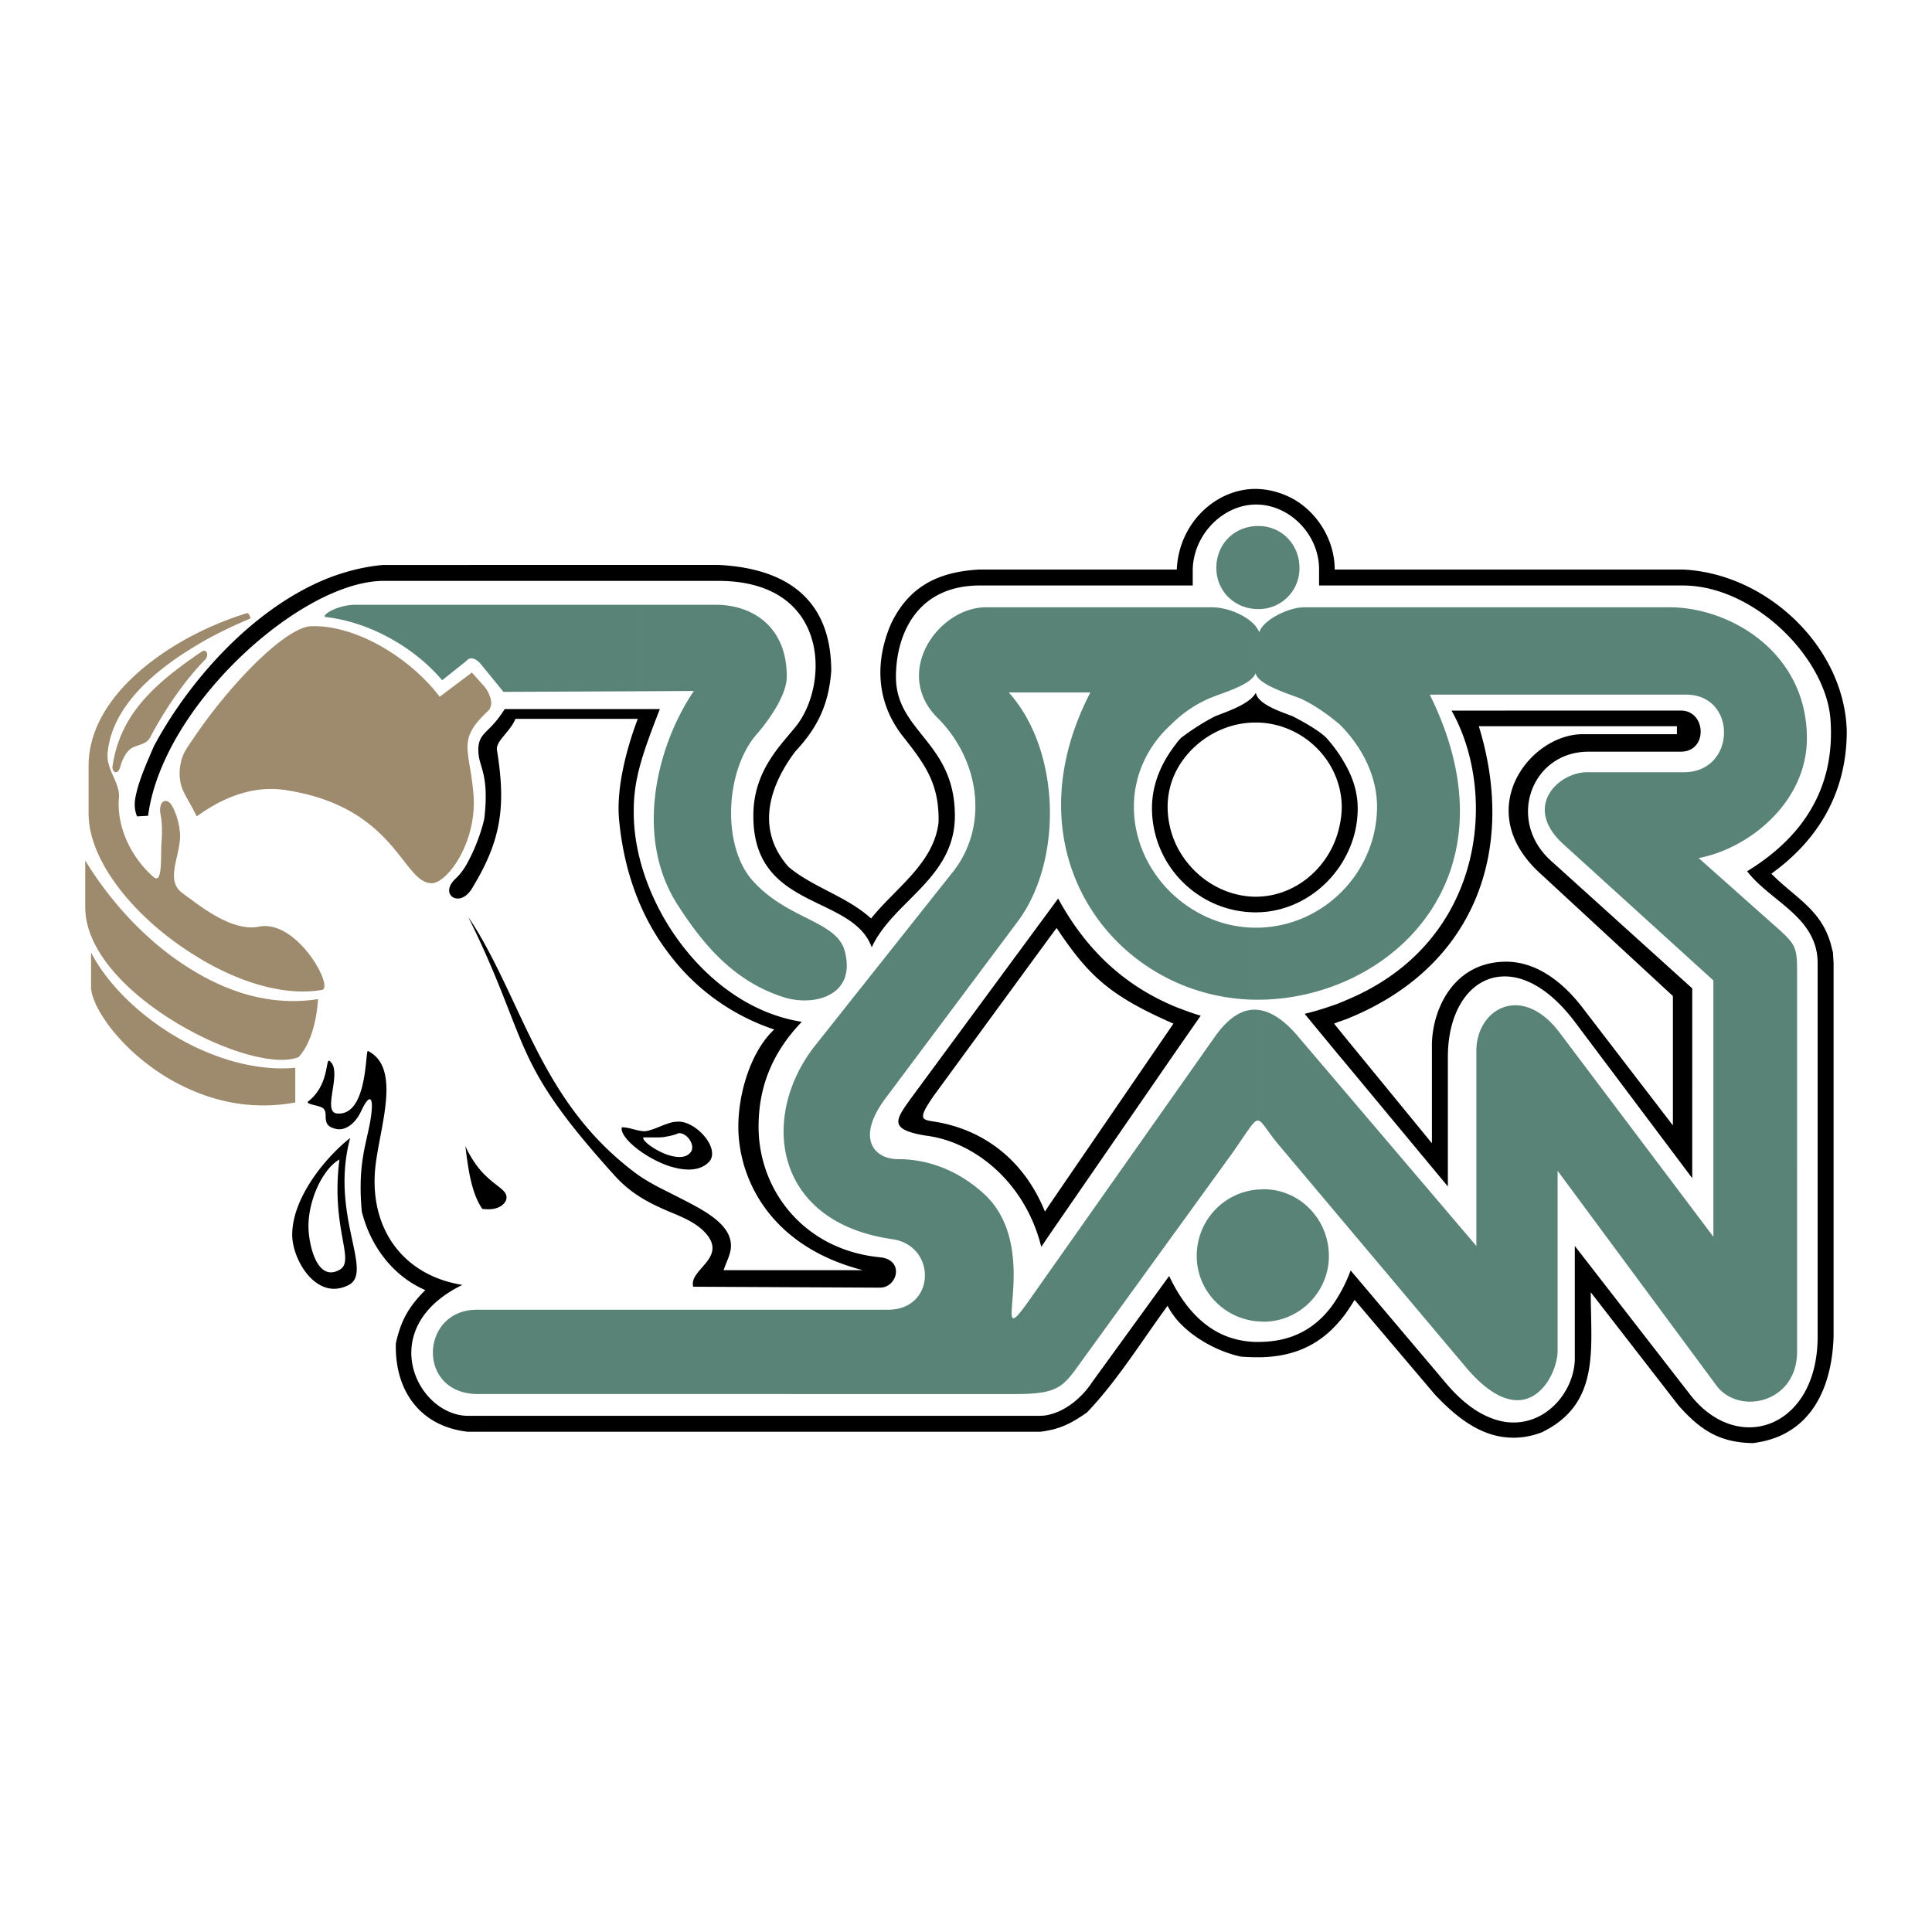 <svg xmlns="http://www.w3.org/2000/svg" width="2500" height="2500" viewBox="0 0 192.756 192.756"><g fill-rule="evenodd" clip-rule="evenodd"><path fill="#fff" d="M0 0h192.756v192.756H0V0z"/><path d="M150.203 56.823h17.713c8.383.398 16.121 7.74 16.336 16.122 0 5.996-2.723 10.769-7.525 14.225 2.355 2.386 4.895 3.518 5.904 6.914l.244.948.062 1.041v37.322c-.184 5.23-2.355 9.91-8.076 10.584-3.336-.061-5.232-1.316-7.404-3.764l-8.748-11.287c0 5.689.979 11.135-4.896 13.98-1.283.488-2.508.611-3.609.488v-1.529c3.947.551 6.914-3.027 6.914-6.363v-11.195l11.533 14.867c4.771 6.088 12.695 3.242 12.695-5.812v-37.26c0-4.62-4.68-6.119-7.035-9.178 6.148-3.763 8.748-8.902 8.32-15.082-.398-6.149-7.586-13.43-14.746-13.43h-17.682v-1.591zm0 40.595c2.111.031 4.559 1.408 6.914 4.527l11.717 15.602V98.611l-14.256-12.879c-4.252-4.069-1.713-10.738 3.916-10.738h9.207c2.723 0 2.541-4.1 0-4.1h-17.498v1.561h17.102v.795h-9.393c-5.291 0-11.135 7.587-4.281 13.858l13.275 12.266v12.91l-8.994-11.717c-1.467-1.926-4.16-4.649-7.709-4.619v1.47zm-15.937-40.595h15.938v1.591H134.266v-1.591zm15.937 86.573c-2.691-.275-4.955-2.049-7.035-4.252l-8.016-9.453c-.305.49-.58.918-.887 1.348v-3.121c.184-.367.336-.766.49-1.162l9.574 11.318c2.049 2.416 4.068 3.518 5.873 3.793v1.529h.001zm0-72.501v1.561h-2.66c3.793 12.328-.338 24.106-13.277 29.246v-1.896c13.949-5.751 15.203-20.68 10.555-28.91h5.382v-.001zm0 25.055h-.152c-5.23.154-7.189 5.017-7.189 8.351v9.76l-8.596-10.494v2.539l10.188 12.268v-12.91c0-4.895 2.447-8.105 5.75-8.045V95.95h-.001zm-15.937-10.524a10.11 10.11 0 0 0 1.193-4.772c0-1.56-.459-2.998-1.193-4.313v9.085zm-.795-28.603h.795v1.591h-.795v-1.591zm.795 74.216c-.244.336-.52.672-.795.979v-2.602c.275-.459.551-.947.795-1.498v3.121zm0-54.699v9.086c-.244.459-.49.887-.795 1.285v-3.61c.244-.857.396-1.713.396-2.631a8.03 8.03 0 0 0-.396-2.417v-2.998c.304.429.55.857.795 1.285zm0 23.465v1.896c-.244.092-.52.184-.795.275v-1.836c.275-.122.55-.214.795-.335zm0 3.761v2.539l-.795-.947v-2.57l.795.978zm-9.086-54.788c1.254 0 2.57.306 3.855 1.009 2.477 1.407 4.129 4.161 4.129 7.036h.307v1.591h-1.867v-1.438c.092-3.61-2.936-6.638-6.271-6.638h-.152v-1.56h-.001zm8.291 83.24c-2.143 2.416-4.834 3.457-8.291 3.395v-1.529h.336c2.326 0 5.6-.58 7.955-4.467v2.601zm0-56.962v2.998c-1.07-3.396-4.375-5.965-8.168-5.965h-.123v-2.784c.031-.061.092-.122.123-.183.184 1.193 2.723 1.958 3.701 2.355 1.162.612 2.539 1.376 3.334 2.141.398.459.797.948 1.133 1.438zm0 8.046v3.61c-1.867 2.6-4.895 4.313-8.168 4.313h-.123v-1.56h.123c3.793-.001 7.097-2.723 8.168-6.363zm0 17.039v1.836c-.123.061-.244.092-.367.152l.367.459v2.57l-3.305-4.008c1.162-.275 2.264-.642 3.305-1.009zm-16.123-43.318h.062c.184-4.497 3.732-7.984 7.77-8.045v1.56c-3.273.092-6.148 3.09-6.18 6.546v1.53h-1.652v-1.591zm7.832 78.589c-.459 0-.918-.029-1.377-.061-2.264-.49-4.863-1.865-6.455-3.764v-2.936c1.898 3.242 4.436 5.109 7.832 5.23v1.531zm0-66.108v2.784c-3.365.03-6.393 2.05-7.832 4.833v-2.723c.154-.214.307-.398.49-.582a23.364 23.364 0 0 1 3.365-2.141c.887-.366 3.213-1.1 3.977-2.171zm0 20.16v1.56c-3.119-.031-5.934-1.468-7.832-3.732v-2.998c1.439 2.998 4.466 5.109 7.832 5.17zm-7.832 15.388v-4.375c.797.307 1.592.613 2.449.857l-2.449 3.518zm-12.633-48.029h12.633v1.591h-12.633v-1.591zm12.633 74.765c-.336-.428-.641-.855-.855-1.314-2.539 3.457-5.049 7.525-8.045 10.646-1.256.887-2.357 1.498-3.732 1.773v-1.561c1.773-.428 3.334-1.836 4.252-3.242l7.678-10.584c.215.459.459.918.703 1.346v2.936h-.001zm0-57.389v2.723a7.902 7.902 0 0 0-.855 3.548c0 1.346.307 2.662.855 3.824v2.998a10.4 10.4 0 0 1-2.416-6.639c0-2.477.978-4.618 2.416-6.454zm0 26.278v4.375l-12.633 18.324v-2.998l12.359-18.049c-6.271-2.754-8.414-4.68-11.656-9.544l-.703.948V90.81l.855-1.162c2.998 5.506 7.006 8.872 11.778 10.829zM66.536 56.364h5.17c6.73.336 11.227 3.396 11.227 10.585-.245 3.273-1.315 5.598-3.579 8.015-2.631 3.487-3.977 7.831-.673 11.533 2.448 2.049 5.812 2.937 8.229 5.139 2.447-3.059 6.241-5.476 6.73-9.575.092-3.946-1.407-5.873-3.702-8.779-2.508-3.335-2.662-7.281-1.04-11.044 1.805-3.793 4.803-5.201 8.811-5.415h7.006v1.591H97.77c-6.455 0-8.382 5.109-8.382 9.116 0 5.415 5.69 6.455 5.874 13.491.245 6.547-6.087 8.749-8.29 13.491-1.927-5.292-11.717-3.671-11.808-12.94-.092-4.956 3.181-7.587 4.527-9.483 3.059-4.375 2.784-14.133-8.015-14.133h-5.139v-1.592h-.001zm38.179 86.329c-.307.061-.613.123-.949.152h-37.23v-1.59h37.169c.336 0 .672-.031 1.01-.123v1.561zm0-51.883l-13.95 18.936c-1.377 1.959-2.142 2.938 1.56 3.549 4.894.582 9.972 4.682 11.564 11.105l.826-1.225v-2.998l-.459.703c-2.143-5.291-6.271-8.197-10.952-8.963-1.376-.213-1.774-.213-.184-2.539l11.595-15.846V90.81zm-38.179 29.979c1.622.674 3.059 1.225 4.038 2.447 1.835 2.357-1.897 3.488-1.408 5.141l18.631.092c1.743 0 2.478-2.783 0-3.029-7.557-.734-12.114-6.668-12.114-13.031 0-3.855 1.285-7.312 4.313-10.463-5.69-.887-10.463-4.926-13.46-9.85v2.784a21.712 21.712 0 0 0 10.707 7.832c-2.294 2.141-3.579 6.271-3.579 9.697 0 5.047 3.028 11.9 12.42 14.316H72.195c.245-.766.734-1.621.734-2.416 0-2.447-3.243-3.824-6.394-5.445v1.925h.001zm0-4.527v-1.07c.917.307 1.835.398 2.325-.184.582-.58-.184-1.957-1.132-1.957a5.352 5.352 0 0 1-1.193.336v-1.254c.336-.123.642-.215.979-.215 1.744-.213 4.313 2.51 3.304 3.916-.948 1.102-2.631 1.01-4.283.428zM48.457 56.364h18.08v1.591h-18.08v-1.591zm18.079 86.482h-18.08v-1.59h18.08v1.59zm0-50.751v2.784c-2.539-3.396-4.283-7.801-4.772-13.124-.307-3.334.887-7.465 1.866-10.034H51.424c-.551 1.346-2.019 2.233-1.835 3.151.704 4.406.612 7.556-1.132 11.258V73.037c.489-.489 1.132-1.07 1.896-2.294h15.479c-1.713 4.405-2.601 6.944-2.601 10.064-.06 3.732 1.164 7.739 3.305 11.288zm0 20.038v1.254a3.7 3.7 0 0 1-.765.092H64.18c-.122.336 1.102 1.254 2.356 1.713v1.07c-2.417-.887-4.742-2.844-4.497-3.793.795 0 1.56.398 2.325.398.796-.123 1.499-.521 2.172-.734zm0 6.73c-1.193-.582-2.356-1.225-3.304-1.959-8.382-6.363-10.554-14.807-14.775-22.545v.826c4.313 9.727 3.365 11.594 12.879 22.118 1.713 1.896 3.549 2.754 5.201 3.486v-1.926h-.001zm-18.079 1.774v-3.334c1.254 1.223 2.264 1.498 2.05 2.387-.215.611-.98 1.039-2.05.947zm-1.683-64.273h1.683v1.591h-1.683v-1.591zm1.683 86.482h-1.683v-1.59h1.683v1.59zm0-69.809V86.13c-.397.856-.887 1.713-1.438 2.631-.091.123-.153.214-.245.306v-3.243c.887-1.651 1.499-3.732 1.561-4.282.489-4.528-.612-4.956-.612-6.73-.001-.888.275-1.286.734-1.775zm0 21.322v.826a84.646 84.646 0 0 0-1.683-3.579v-.031c.612.887 1.163 1.836 1.683 2.784zm0 22.944v3.334c-.122 0-.214 0-.336-.031-.704-.979-1.102-2.447-1.346-3.822v-1.744c.55 1.009 1.131 1.743 1.682 2.263zm-1.683-46.591v-1.927h.092c.429 0 .887.459.887 1.04 0 .459-.458.887-.887.887h-.092zM32.366 57.833c1.866-.765 3.824-1.285 5.843-1.468h8.565v1.591H38.27c-1.774 0-3.793.582-5.904 1.591v-1.714zm14.408 85.013h-.123c-4.772-.551-7.281-4.129-7.158-8.809.49-2.266 1.285-3.672 2.937-5.324-3.243-1.406-5.476-4.404-6.333-7.832-.459-4.986.551-6.912.917-9.482.306-2.203-.214-2.203-.979-.551-.582 1.254-1.53 1.928-2.387 1.805-1.651-.275-.917-1.346-1.284-1.928v-3.273c.306-.979.275-1.713.489-1.621 1.438.98-.826 5.17.795 5.262 3.06.246 2.784-6.363 3.06-6.24 3.641 1.836.795 8.504.673 12.512-.214 5.721 3.182 9.943 8.749 10.83-8.841 4.312-4.527 13.062.582 13.062h.061v1.589h.001zm0-74.061v1.927c-.55-.031-.948-.459-.948-.887 0-.551.398-1.01.948-1.04zm0 17.039v3.243c-1.193 1.376-2.937.061-1.285-1.438.459-.428.918-1.071 1.285-1.805zm0 5.751v.031c-.03-.062-.061-.092-.061-.153 0 .03.031.091.061.122zm0 23.464a4.898 4.898 0 0 1-.336-.703c.061.672.184 1.529.336 2.447v-1.744zm-14.408 13.369c.734.275 1.56.244 2.447-.215 2.478-1.346-1.927-7.037.123-14.654-.826.643-1.713 1.5-2.569 2.51v1.131c.428-.643.917-1.162 1.499-1.498-.888 6.914 1.651 10.125 0 11.012-.612.338-1.102.307-1.499.062v1.652h-.001zM13.491 79.675c.306-1.744 1.162-3.579 1.866-5.231 3.457-6.455 9.698-13.552 17.009-16.611v1.713c-7.679 3.702-16.458 13.185-17.59 21.842l-1.101.062c-.246-.582-.277-1.194-.184-1.775zm18.875 31.05a.716.716 0 0 0-.215-.213c-.428-.246-1.805-.367-1.376-.643.917-.734 1.346-1.621 1.591-2.418v3.274zm0 5.324v1.131c-.979 1.438-1.591 3.457-1.591 5.141 0 1.254.428 3.732 1.591 4.436v1.652c-1.928-.705-3.212-3.396-3.212-5.201-.001-2.509 1.498-5.11 3.212-7.159z"/><path d="M19.272 65.603c.275-.214.582-.398.888-.612.458-.275.734.398.275.857a16.95 16.95 0 0 0-1.163 1.284v-1.529zM49.007 70.1c-.031-.582-.367-1.224-.643-1.561l-1.285-1.438-3.212 2.417c-2.937-3.885-8.382-7.219-12.879-7.036-2.631.184-8.168 5.935-11.717 11.227v7.036c.123.245.245.489.367.704 2.937-2.142 6.026-3.151 9.178-2.57 10.737 1.774 11.349 9.238 14.256 9.238 1.591 0 4.711-4.313 4.129-9.238-.397-4.252-1.591-5.079 1.53-7.985.184-.183.245-.428.275-.673V70.1h.001zm-29.735 38.728v-4.467c3.212 1.561 6.761 2.479 10.187 2.174v3.457c-3.793.703-7.25.09-10.187-1.164zm0-5.842c4.222 2.232 8.535 3.303 10.523 2.477 1.254-1.346 1.836-3.854 1.928-5.781-4.436.703-8.688-.551-12.451-2.846v6.15zm0-7.771v-5.323c1.928 1.438 4.405 2.967 6.517 2.57 3.824-.826 7.586 6.086 6.332 6.301-3.855.675-8.627-.855-12.849-3.548zm0-30.622V63.37a33.166 33.166 0 0 1 5.384-2.202c.153-.031.398.52.306.55-1.835.764-3.824 1.713-5.69 2.875zm-7.28 11.931c-.245.887-.857.489-.765-.092.673-4.405 3.151-7.434 8.045-10.829v1.529c-1.438 1.683-2.998 3.977-4.283 6.424-.428.826-1.499.734-2.049 1.224-.459.398-.796 1.163-.948 1.744zm7.28-13.154C13.735 66.276 8.84 70.865 8.84 76.402v4.772c0 4.833 4.711 10.462 10.432 14.041v-5.323c-.367-.275-.734-.52-1.04-.765-1.958-1.376.031-4.038-.306-6.302a6.885 6.885 0 0 0-.643-2.202c-.55-1.224-1.56-.795-1.254.704.153.704.153 1.866.092 2.6-.123 1.377.153 4.436-.826 3.549-2.142-1.866-3.702-4.925-3.426-7.954.092-1.468-1.285-2.723-1.132-4.375.367-4.344 4.191-7.923 8.535-10.554V63.37zm0 10.339c-.214.306-.428.612-.612.918-.795 1.163-.979 2.906-.397 4.252.275.581.673 1.254 1.009 1.866v-7.036zm0 23.127v6.15c-5.476-2.877-10.768-7.618-10.768-12.482v-4.65c2.57 4.222 6.332 8.321 10.768 10.982zm0 7.525v4.467c-6.21-2.6-10.187-8.076-10.187-10.369v-3.427c1.836 3.548 5.66 7.097 10.187 9.329z" fill="#9e8a6c"/><path d="M125.486 131.834V118.68c.213 0 .396-.031.58-.031 3.58 0 6.518 2.967 6.518 6.67 0 3.578-2.938 6.547-6.518 6.547-.183-.001-.367-.032-.58-.032zm0-20.037c.459 0 .855.979 2.264 2.631l18.539 22.025c5.934 6.975 9.115.918 9.115-1.684v-17.957l15.816 21.385c2.232 3.059 8.076 1.805 8.076-3.336V97.725c0-3.641.092-3.304-3.213-6.241l-6.607-5.874c5.018-.948 10.799-5.567 10.799-11.961 0-8.504-7.588-13.062-13.736-13.062h-36.373c-1.713 0-4.221 1.346-4.527 2.508-.031-.122-.092-.214-.152-.306v4.803c.795.948 3.059 1.622 4.283 2.111 1.346.612 2.723 1.591 3.885 2.57 2.141 2.111 3.732 5.078 3.732 8.198 0 6.547-5.354 11.992-11.9 12.084v7.188c12.971 0 26.277-12.022 17.162-30.438h25.574c5.139 0 5.016 7.74-.215 7.74h-9.666c-2.814 0-6.486 3.396-2.387 7.159l14.99 13.614v25.574l-15.326-20.344c-3.764-5.018-8.322-2.416-8.322 1.805v19.457l-17.834-20.955c-1.377-1.623-2.723-2.479-3.977-2.602v11.044zm0-51.027v-8.291h.061c2.295 0 4.1 1.805 4.1 4.191a4.061 4.061 0 0 1-4.1 4.099l-.061.001zm-61.642 8.198l5.384-.031c-3.701 5.446-6.026 14.685-1.529 21.476 2.508 3.885 5.628 7.617 10.707 9.146 2.967.826 7.036-.273 5.874-4.679-.826-3.029-5.69-3.121-9.178-7.006-3.12-3.487-2.753-11.013.398-14.623 1.07-1.224 2.998-3.824 2.998-5.751 0-5.139-3.61-7.158-7.036-7.158h-7.617v8.626h-.001zm61.642-16.489v8.291c-2.355-.031-4.131-1.835-4.131-4.099 0-2.387 1.776-4.161 4.131-4.192zm0 10.31v4.803a1.13 1.13 0 0 1-.215-.428c-.428 1.193-3.334 1.958-4.68 2.539-1.408.612-2.785 1.591-3.732 2.57-2.355 2.111-3.732 5.078-3.732 8.198 0 6.639 5.689 12.084 12.145 12.084h.215v7.188c-13.857 0-25.178-14.286-16.703-30.652h-8.137c5.199 5.782 5.414 16.795.887 22.852l-13.155 17.591c-2.998 3.977-1.254 6.117 1.254 6.117 3.273 0 6.21 1.346 8.504 3.426 6.119 5.568.215 16.795 4.527 10.678l18.6-26.4c1.316-1.836 2.723-2.754 4.223-2.602v11.045c-.43 0-.949.979-2.602 3.334l-15.447 21.322c-1.5 2.08-2.234 2.631-6.211 2.631H63.844v-8.412h24.749c4.772 0 4.895-6.363.458-7.037-11.931-1.682-13.276-12.268-7.739-19.303l13.857-17.468c3.426-4.467 2.631-10.921-1.56-15.173-4.65-4.528 0-11.105 4.773-11.105h22.453c1.989-.001 4.069 1.131 4.651 2.202zm0 55.891c-3.426.275-6.088 3.119-6.088 6.639 0 3.395 2.662 6.24 6.088 6.516V118.68zM46.499 65.97c.459-.581 1.102-.153 1.438.245l2.294 2.814 13.613-.062v-8.626H35.455c-1.59 0-3.059.826-3.059 1.132 0 .061.031.092.153.092 4.589.551 8.963 3.212 11.564 6.302l2.386-1.897zm17.345 64.702v8.412H47.692c-6.18 0-5.782-8.412-.123-8.412h16.275z" fill="#598376"/></g></svg>